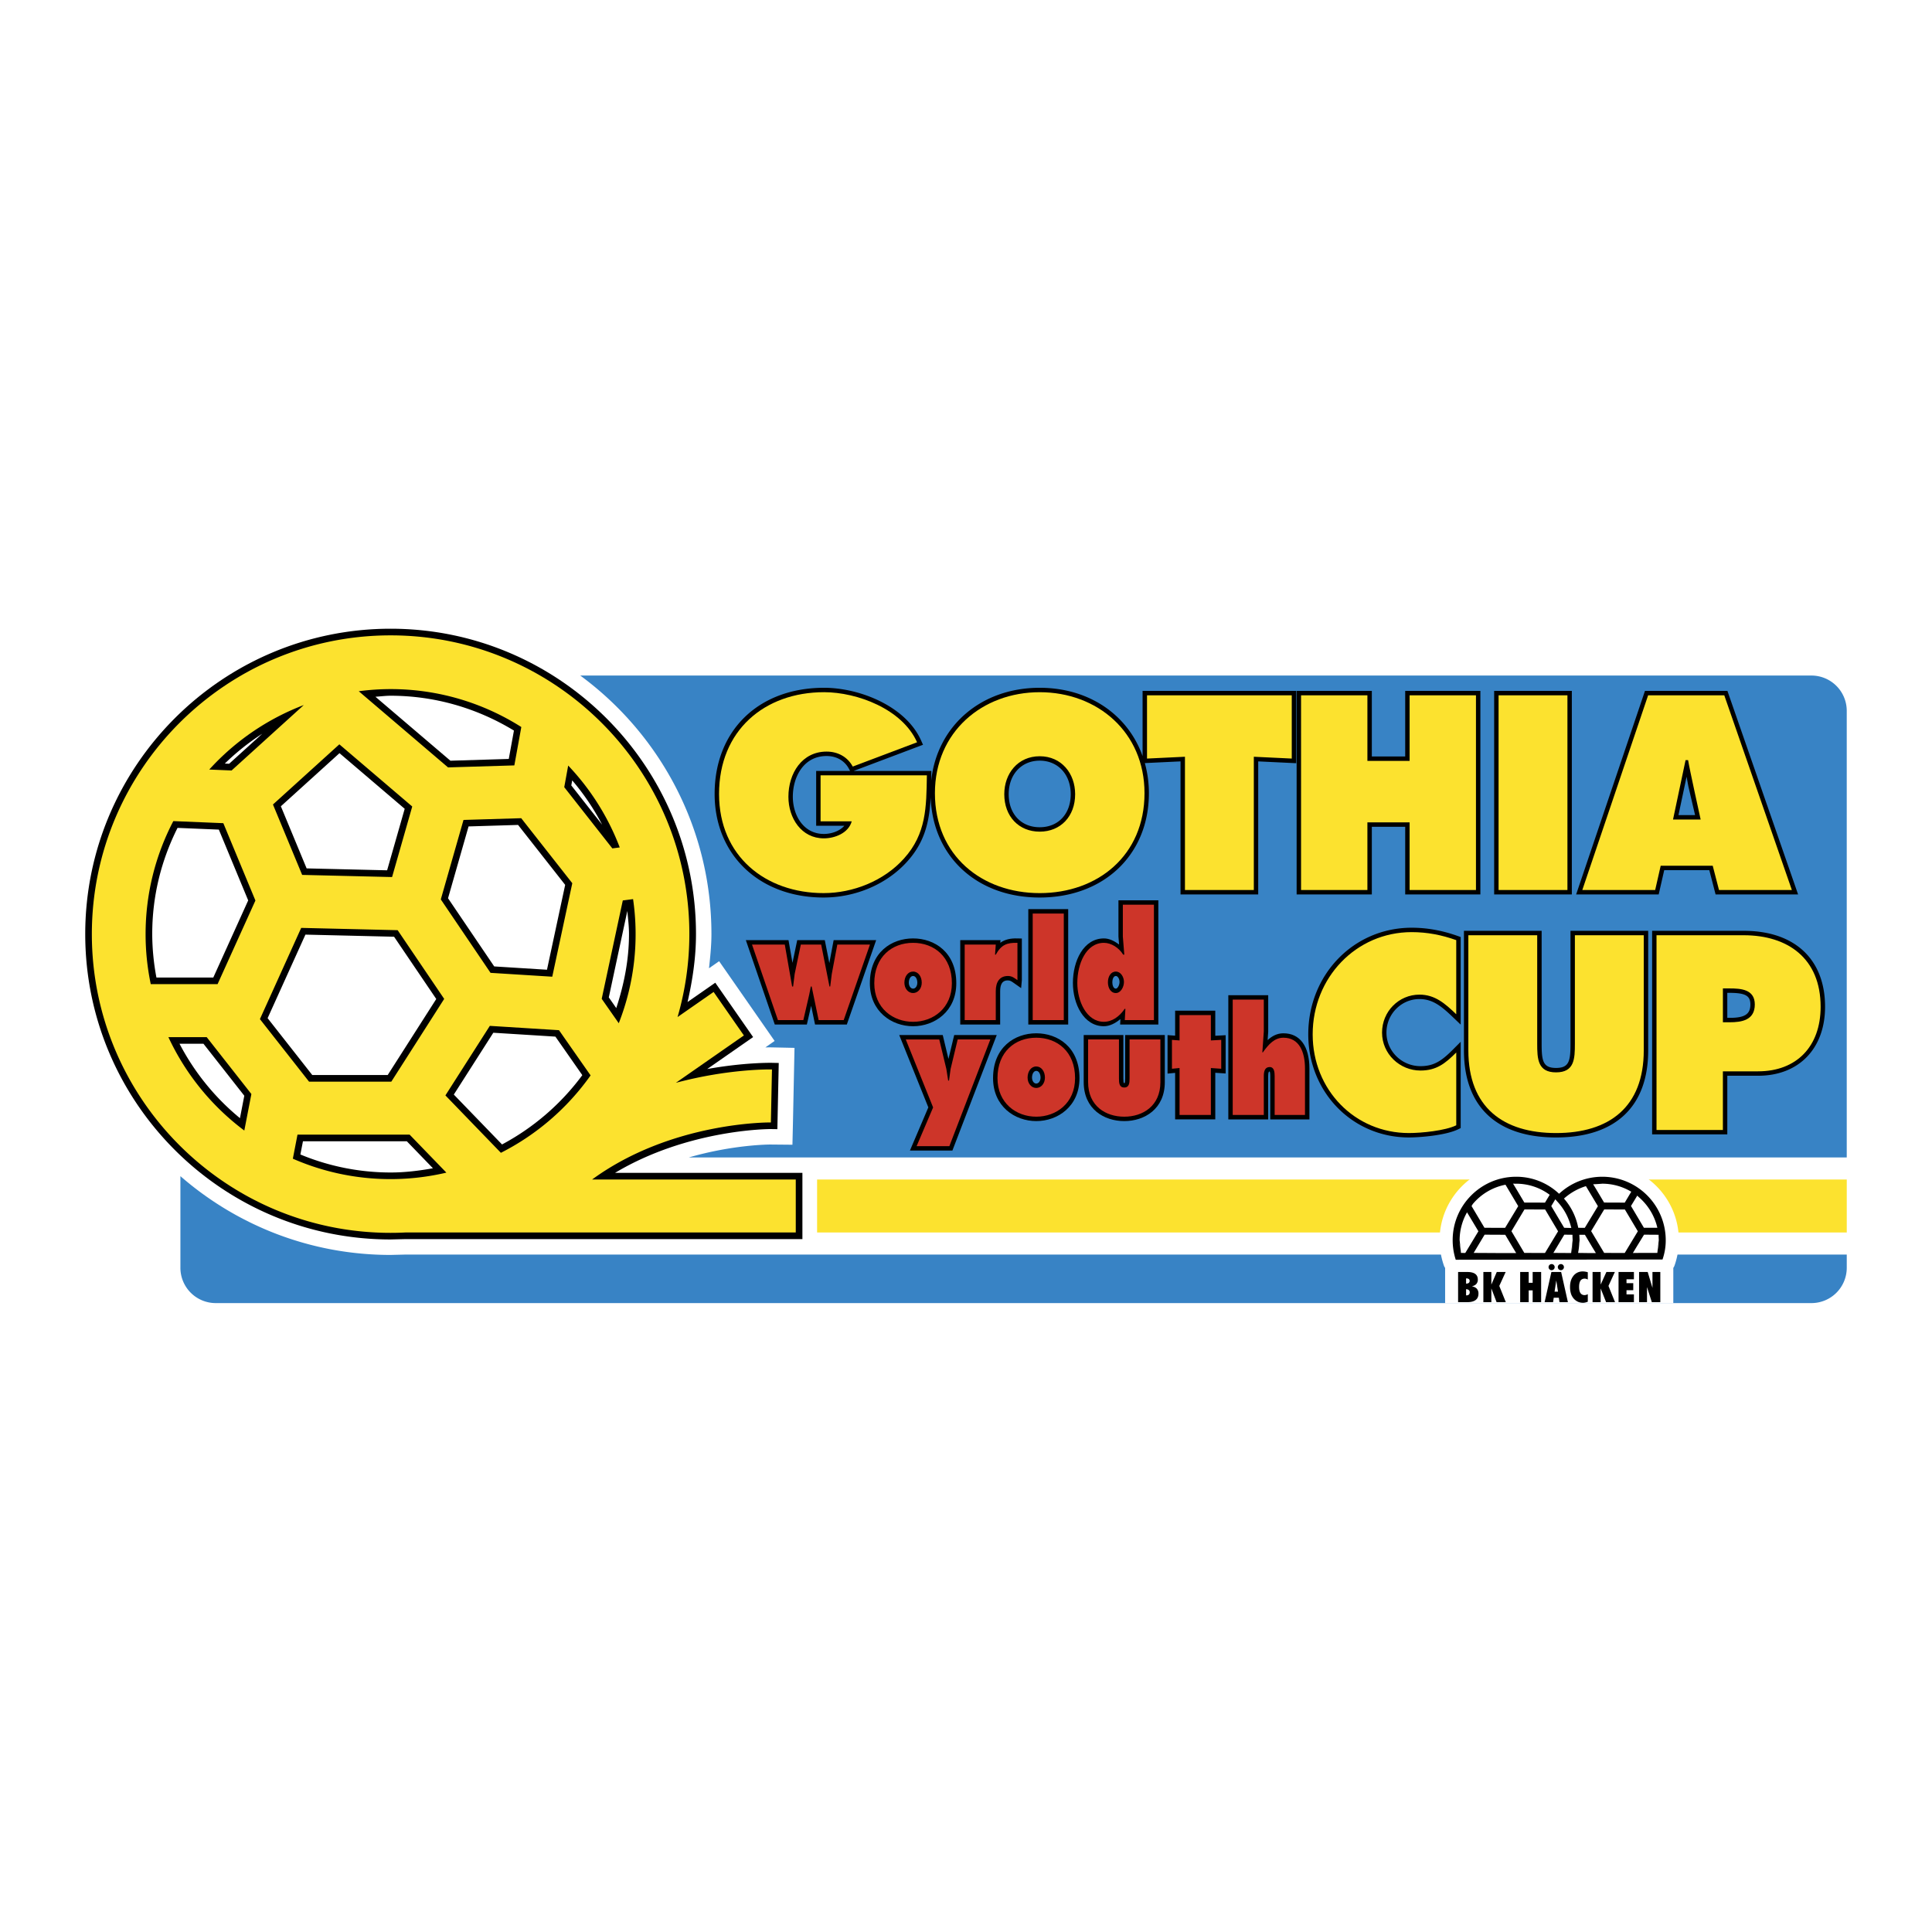 <svg xmlns="http://www.w3.org/2000/svg" width="2500" height="2500" viewBox="0 0 192.756 192.756"><g fill-rule="evenodd" clip-rule="evenodd"><path fill="#fff" d="M0 0h192.756v192.756H0V0z"/><path d="M180.729 67.399H55.152a30.272 30.272 0 0 0-16.18-4.67c-16.8 0-30.468 13.668-30.468 30.468 0 8.678 3.653 16.514 9.496 22.067v11.221a3.525 3.525 0 0 0 3.524 3.525h159.205a3.524 3.524 0 0 0 3.523-3.525v-55.56a3.525 3.525 0 0 0-3.523-3.526z" fill="#fff"/><path d="M70.98 93.197c0 1.139-.12 2.273-.242 3.406l1.009-.703 5.537 7.956-.925.645c.361-.008.617-.004.708-.002l2.201.047-.155 7.486-.051 2.178-2.18-.02c-.057-.002-3.679-.006-8.154 1.287H184.25V70.924a3.524 3.524 0 0 0-3.523-3.525H57.893c7.929 5.832 13.087 15.223 13.087 25.798zM79.319 125.168h-38.87l-1.478.037c-8.018 0-15.351-2.969-20.972-7.859v9.139a3.525 3.525 0 0 0 3.524 3.525h159.205a3.524 3.524 0 0 0 3.523-3.525v-1.316H79.319v-.001z" fill="#3883c5"/><path d="M61.36 117.018c7.306-4.375 15.453-4.373 15.542-4.371l.656.01.137-6.604-.66-.014c-.139-.002-2.77-.047-6.477.619l4.581-3.188-3.775-5.424-2.767 1.926c.512-2.23.842-4.495.842-6.776 0-16.8-13.668-30.468-30.467-30.468-16.8 0-30.468 13.668-30.468 30.468 0 16.799 13.668 30.465 30.468 30.465l1.507-.037 39.577.002v-6.609l-18.696.001zM24.763 89.833l-3.482 7.694h-5.674a23.734 23.734 0 0 1-.419-4.331c0-3.723.863-7.282 2.524-10.598.67.029 3.484.146 4.122.172l2.929 7.063zm24.455 13.204c.63.039 5.685.354 6.194.387.221.314 2.249 3.217 2.686 3.844a24.014 24.014 0 0 1-8.009 6.914l-4.812-4.977 3.941-6.168zm5.354-6.287l-5.265-.33-4.607-6.801 2.048-7.166 2.196-.067 2.744-.083 4.699 5.98-1.815 8.467zm-3.811-21.031l-5.824.177-7.481-6.381c.506-.034 1.027-.102 1.516-.102 4.352 0 8.588 1.216 12.304 3.476l-.515 2.83zM38.623 86.831l-8.031-.192-2.57-6.196 5.849-5.3 6.506 5.551-1.754 6.137zm-8.15 6.416l8.845.211 4.208 6.212-4.845 7.586h-7.526l-4.455-5.672 3.773-8.337zm-4.304-20.044L22.862 76.2l-.433-.019a24.031 24.031 0 0 1 3.74-2.978zm4.057 40.66h10.362l2.606 2.695c-1.403.254-2.815.422-4.223.422a23.52 23.52 0 0 1-9.001-1.797l.256-1.32zm26.772-35.5l.092-.504a23.712 23.712 0 0 1 2.99 4.426l-3.082-3.922zM60.74 99.51l1.847-8.622c.077.773.168 1.551.168 2.309 0 2.527-.483 4.991-1.271 7.381-.136-.197-.541-.777-.744-1.068zm-40.439 4.627c.347.439 3.747 4.77 4.073 5.184l-.433 2.238a23.922 23.922 0 0 1-6.029-7.422h2.389z"/><path fill="#fce22f" d="M81.522 117.68v5.285h102.73v-5.285H81.522z"/><path d="M166.945 129.918c0 .039.004.072 0 .109H144.18c-.004-.037 0-.07 0-.109v-3.422c-.096-.123-.131-.256-.18-.408a7.62 7.62 0 0 1-.371-2.355c0-4.209 3.426-7.635 7.637-7.635 1.549 0 3.033.488 4.297 1.357a7.574 7.574 0 0 1 4.299-1.357c4.211 0 7.637 3.426 7.637 7.635a7.56 7.56 0 0 1-.373 2.359c-.051.15-.086.283-.18.404v3.422h-.001z" fill="#fff"/><path d="M79.395 117.68H59.074c7.922-5.789 17.725-5.695 17.837-5.693l.109-5.287c-.319-.008-4.385-.057-9.589 1.332l6.787-4.725-3.02-4.34-3.598 2.504a29.702 29.702 0 0 0 1.177-8.274c0-16.436-13.371-29.807-29.806-29.807-16.436 0-29.807 13.371-29.807 29.807 0 16.434 13.371 29.805 29.807 29.805.494 0 .985-.012 1.474-.037h38.949v-5.285h.001zM52.001 81.632l5.097 6.486-1.999 9.328-6.158-.385-4.962-7.327 2.265-7.928 5.757-.174zm10.135 8.207l1.026-.134a24.313 24.313 0 0 1-1.428 12.383c-.585-.838-1.186-1.695-1.701-2.436l2.103-9.813zm-12.162 25.177l-5.535-5.727 4.432-6.938c2.056.129 5.574.35 6.9.432l3.152 4.51a24.605 24.605 0 0 1-8.949 7.723zM39.118 87.503l-8.972-.214-2.913-7.024 6.624-6.003 7.272 6.204-2.011 7.037zm-9.067 5.073l9.623.229 4.643 6.855-5.275 8.256h-8.209c-1.025-1.307-3.664-4.664-4.901-6.238l4.119-9.102zm-.37 20.627h11.188l3.666 3.791a24.406 24.406 0 0 1-5.563.646c-3.467 0-6.766-.729-9.755-2.037l.464-2.4zm32.15-28.655l-.738.096-4.798-6.107.393-2.158a24.531 24.531 0 0 1 5.143 8.169zm-9.819-12.012l-.696 3.828-6.614.2-8.908-7.599a24.511 24.511 0 0 1 3.178-.214c4.792 0 9.263 1.393 13.04 3.785zm-21.703-2.194l-7.203 6.529-2.229-.093a24.534 24.534 0 0 1 9.432-6.436zM17.293 81.921l4.989.208 3.201 7.716-3.776 8.344h-6.666a24.386 24.386 0 0 1-.515-4.993 24.298 24.298 0 0 1 2.767-11.275zm-.492 21.554h3.821l4.458 5.676-.705 3.643a24.622 24.622 0 0 1-7.574-9.319z" fill="#fce22f"/><path d="M159.861 117.404a6.32 6.32 0 0 0-4.311 1.699 6.213 6.213 0 0 0-4.285-1.699c-3.49 0-6.332 2.838-6.332 6.328 0 .668.104 1.324.307 1.953l20.629-.025a5.793 5.793 0 0 0 .322-1.928 6.334 6.334 0 0 0-6.33-6.328z"/><path d="M148.119 123.184s-1.062 1.771-1.09 1.82c.033 0 1.578.008 2.795.016h1.439l-1.086-1.826-2.058-.01zM156.902 123.732s-.016-.322-.016-.469c0-.043 0-.07.004-.07l-.82-.01-1.09 1.82 1.775.012.147-1.283zM156.781 122.512h.004c-.021-.094-.057-.18-.084-.271.026.089.061.177.08.271zM154.145 119.986l.467-.781a5.578 5.578 0 0 0-3.346-1.107s-.223.004-.281-.008h-.021l1.121 1.889 2.06.007z" fill="#fff"/><path d="M156.057 122.496l.588.016h.123a5.777 5.777 0 0 0-1.404-2.643c-.064-.07-.123-.146-.191-.213-.014.021-.393.658-.402.676.008.016 1.286 2.164 1.286 2.164zM146.191 125.01l1.309-2.166-1.133-1.891a5.638 5.638 0 0 0-.74 2.779s.131 1.152.131 1.26v.01l.433.008zM145.627 124.023c.012.242.039.479.082.711l-.082-.711zM156.799 124.854c.055-.271.088-.553.104-.838-.032.255-.075.619-.104.838zM154.145 125.01l1.305-2.164-1.291-2.174-2.061-.008-1.301 2.172 1.285 2.168 2.063.006zM157.57 123.193l.025.539-.033.309a5.977 5.977 0 0 1-.102.885c0 .012-.002.021-.004.031-.004.016-.004.031-.008.047l1.16.016h.605l-1.086-1.826c.002-.001-.523-.001-.557-.001zM150.953 118.09h-.01l.362.603-.352-.603zM146.938 120.129s-.111.186-.121.199l1.289 2.168 2.059.006 1.309-2.164-1.271-2.139a5.648 5.648 0 0 0-3.265 1.93zM164.014 122.496h1.342a5.76 5.76 0 0 0-1.836-3.045c-.061-.051-.111-.111-.172-.16l-.625 1.029 1.291 2.176zM158.947 118.154l-.008.002.297.496-.289-.498zM151.271 125.02h.01l-.371-.62.361.62zM163.336 119.281l-.002-.002-.068.116.07-.114zM155.162 119.646l-.002-.001-.064.109.066-.108zM159.223 125.02h.009l-.371-.62.362.62zM162.916 125.01l-.006.01h.844l-.838-.01zM157.447 125.016v.004h.297l-.297-.004zM162.1 125.01l1.307-2.164-1.293-2.174-2.061-.008-1.305 2.164 1.301 2.176 2.051.006zM162.102 119.986s.631-1.057.648-1.088a5.641 5.641 0 0 0-2.889-.801s-.719.059-.875.053l-.029.004 1.084 1.824 2.061.008zM165.498 123.732s-.018-.332-.018-.475c0-.041.002-.064.006-.064l-1.459-.01-.736 1.201-.371.619h2.434c.001-.024.144-1.271.144-1.271zM165.416 124.738c.043-.234.07-.471.082-.715l-.082.715zM157.461 122.496l.654.006 1.309-2.162-1.197-1.998a5.873 5.873 0 0 0-2.15 1.205c-.012.012-.027.021-.041.033a6.173 6.173 0 0 1 1.425 2.916z" fill="#fff"/><path d="M147.996 129.918v-3.012h.797v1.258l.541-1.258h.887l-.637 1.391.652 1.621h-.92l-.523-1.369v1.369h-.797zM151.668 129.918v-3.012h.85v1.08h.396v-1.08h.846v3.012h-.846v-1.176h-.396v1.176h-.85zM158.416 129.871a1.44 1.44 0 0 1-.252.08.963.963 0 0 1-.232.027c-.156 0-.336-.031-.477-.092a1.265 1.265 0 0 1-.573-.5c-.055-.088-.1-.18-.135-.281a2.23 2.23 0 0 1-.104-.715c0-.455.115-.824.346-1.109.23-.287.557-.43.914-.43.096 0 .182.008.26.023.082.012.168.031.252.059v.725c-.023-.014-.049-.023-.074-.035s-.053-.021-.08-.029l-.08-.02a.581.581 0 0 0-.08-.006c-.17 0-.332.07-.42.211-.092.143-.135.35-.135.623 0 .26.043.459.133.602a.466.466 0 0 0 .402.209.644.644 0 0 0 .334-.095v.753h.001zM158.891 129.918v-3.012h.808v1.258l.572-1.258h.844l-.638 1.391.654 1.621h-.889l-.543-1.369v1.369h-.808zM161.482 129.918v-3.012h1.534v.731h-.739v.383h.674v.707h-.674v.414h.739v.777h-1.534zM163.531 129.918v-3.012h.86l.476 1.584v-1.584h.783v3.012h-.847l-.481-1.508v1.508h-.791zM154.805 126.117a.304.304 0 1 1 .001.609.304.304 0 0 1-.001-.609zM155.729 126.117a.304.304 0 1 1 .001.609.304.304 0 0 1-.001-.609zM145.475 129.918v-3.012h.918c.348 0 .607.064.785.189.176.127.264.316.264.566a.64.64 0 0 1-.146.439c-.098.109-.244.188-.447.234.225.045.391.127.5.248a.718.718 0 0 1 .158.484c0 .281-.094.492-.281.635s-.465.215-.832.215h-.919v.002zm.798-1.85a.438.438 0 0 0 .152-.02.338.338 0 0 0 .115-.053c.057-.045.086-.113.086-.203a.223.223 0 0 0-.08-.18.364.364 0 0 0-.227-.064h-.049l.003.52zm0 1.17h.045c.1 0 .176-.027.232-.082.057-.053.084-.129.084-.227a.272.272 0 0 0-.094-.219.396.396 0 0 0-.268-.082v.61h.001zM154.107 129.918l.676-3.012h.973l.674 3.012h-.84l-.064-.443h-.51l-.066.443h-.843zm.993-1.051h.342l-.172-1.117-.17 1.117zM113.996 68.929v6.507c-1.451-4.1-5.322-6.816-10.264-6.816-5.875 0-10.247 3.832-10.826 9.273l.006-.352.01-.625h-7.75l6.917-2.61-.19-.426c-1.521-3.417-6.122-5.26-9.68-5.26-6.532 0-10.92 4.256-10.92 10.592 0 6.085 4.47 10.334 10.87 10.334 3.213 0 6.335-1.346 8.352-3.599 1.794-1.989 2.212-4.081 2.334-6.396.201 5.904 4.609 9.995 10.876 9.995 6.414 0 10.895-4.282 10.895-10.412 0-1.057-.146-2.06-.406-3.001.713-.034 2.965-.142 3.562-.169v13.273h7.75V75.964l3.787.181V68.93h-15.323v-.001zM84.24 82.384c-.463.537-1.292.819-2.045.819-2.031 0-3.094-1.865-3.094-3.707 0-1.959 1.055-4.068 3.371-4.068.979 0 1.788.46 2.219 1.262l.122.227h-3.384v5.467h2.811zm19.492.15c-1.852 0-3.094-1.325-3.094-3.296 0-1.971 1.271-3.347 3.094-3.347 1.82 0 3.094 1.376 3.094 3.347s-1.242 3.296-3.094 3.296zM147.258 68.929h-7.061v6.545h-3.33v-6.545h-7.502v20.308h7.502v-6.75h3.33v6.75h7.5V68.929h-.439zM156.822 68.929h-7.75v20.308h7.75V68.929zM166.039 86.815h4.498c.129.493.627 2.422.627 2.422h8.232l-7.051-20.308H164.119l-6.867 20.308h8.236s.438-1.917.551-2.422zm2.232-9.325c.082.454.174.95.174.95s.447 1.918.674 2.883h-1.658l.81-3.833zM140.844 92.559c-5.785 0-10.318 4.675-10.318 10.642 0 5.768 4.41 10.283 10.043 10.283 1.061 0 3.658-.199 4.918-.816l.246-.121v-8.607l-.754.756c-1.129 1.135-1.904 1.674-3.258 1.674-1.871 0-3.395-1.5-3.395-3.346 0-1.848 1.479-3.348 3.295-3.348 1.346 0 2.244.762 3.365 1.836l.746.713v-8.738l-.295-.104c-1.564-.555-3.066-.824-4.593-.824zM156.688 92.868v11.261c0 1.721-.131 2.42-1.439 2.42-1.311 0-1.439-.699-1.439-2.42V92.868h-7.752v11.933c0 5.6 3.264 8.684 9.191 8.684s9.191-3.084 9.191-8.684V92.868h-7.752zM173.973 92.868h-9.14v20.31h7.5v-5.85h3.07c4.061 0 6.684-2.703 6.684-6.883-.001-4.744-3.034-7.577-8.114-7.577zm-1.641 6.189h.211c1.584 0 2.092.281 2.092 1.158 0 .973-.559 1.336-2.066 1.336h-.236l-.001-2.494z"/><path d="M92.475 77.356c-.051 3.169-.051 5.823-2.282 8.297-2.006 2.241-5.09 3.452-8.023 3.452-5.767 0-10.43-3.659-10.43-9.894 0-6.338 4.538-10.151 10.48-10.151 3.285 0 7.797 1.674 9.277 4.998l-6.418 2.422c-.527-.979-1.504-1.494-2.607-1.494-2.458 0-3.812 2.165-3.812 4.509 0 2.139 1.304 4.148 3.535 4.148 1.078 0 2.457-.515 2.783-1.701h-3.109v-4.586h10.606zM114.188 79.135c0 6.236-4.689 9.971-10.455 9.971-5.768 0-10.456-3.735-10.456-9.971 0-6.106 4.713-10.074 10.456-10.074 5.74 0 10.455 3.967 10.455 10.074zm-13.991.103c0 2.216 1.453 3.736 3.535 3.736 2.08 0 3.535-1.521 3.535-3.736 0-2.061-1.354-3.787-3.535-3.787s-3.535 1.726-3.535 3.787zM114.438 69.37h14.441v6.312l-3.785-.181v13.296h-6.871V75.501l-3.785.181V69.37zM129.807 69.37h6.619v6.545h4.211V69.37h6.621v19.427h-6.621v-6.751h-4.211v6.751h-6.619V69.37zM149.514 69.37h6.869v19.427h-6.869V69.37zM165.137 88.797h-7.27l6.566-19.427h7.598l6.744 19.427h-7.27l-.627-2.422h-5.191l-.55 2.422zm4.537-7.034s-1.127-5.102-1.252-5.926h-.252l-1.252 5.926h2.756zM145.291 101.193c-1.104-1.057-2.115-1.959-3.67-1.959-2.057 0-3.734 1.676-3.734 3.789 0 2.137 1.777 3.785 3.834 3.785 1.58 0 2.467-.695 3.57-1.803v7.266c-1.104.543-3.494.773-4.723.773-5.391 0-9.602-4.303-9.602-9.844 0-5.666 4.338-10.202 9.877-10.202 1.555 0 2.992.283 4.447.798v7.397h.001zM163.998 93.309v11.492c0 5.666-3.461 8.244-8.75 8.244-5.291 0-8.75-2.578-8.75-8.244V93.309h6.869v10.82c0 1.521.051 2.861 1.881 2.861s1.879-1.34 1.879-2.861v-10.82h6.871zM165.271 93.309h8.701c4.412 0 7.672 2.319 7.672 7.137 0 3.969-2.406 6.441-6.242 6.441h-3.51v5.85h-6.621V93.309zm6.622 8.683h.676c1.205 0 2.508-.207 2.508-1.777 0-1.521-1.404-1.6-2.533-1.6h-.65v3.377h-.001z" fill="#fce22f"/><path d="M86.796 93.797h-3.623l-.43 2.287-.453-2.287h-2.75l-.474 2.268-.397-2.268h-4.256l2.887 8.419h3.2l.429-1.865.388 1.865h3.171l2.927-8.419h-.619zM95.409 98.098c0-3.089-2.166-4.472-4.311-4.472-2.146 0-4.311 1.383-4.311 4.472 0 2.816 2.168 4.289 4.311 4.289 2.142 0 4.311-1.473 4.311-4.289zm-4.311.539c-.239 0-.425-.262-.425-.596 0-.324.149-.666.425-.666.275 0 .424.342.424.666 0 .34-.182.596-.424.596zM99.787 98.881c0-1.066.562-1.066.773-1.066.219 0 .342.082.623.281l.695.49.072-.799v-4.15l-.43-.011c-.686-.018-1.234.088-1.721.435l.02-.263h-4.015v8.419h3.982v-3.336h.001zM106.574 90.704h-3.98v11.513h3.98V90.704zM110.129 102.387c.594 0 1.146-.297 1.654-.711l-.027.541h3.812V89.822h-3.98v3.621c0 .015.029.392.062.793-.467-.353-.982-.61-1.51-.61-2.033 0-3.096 2.236-3.096 4.444.001 2.092 1.081 4.317 3.085 4.317zm.848-4.387c0-.252.094-.625.354-.625.188 0 .365.289.365.596 0 .338-.209.666-.365.666-.261 0-.354-.381-.354-.637zM98.807 103.264h-3.605l-.573 2.385c-.209-.877-.572-2.385-.572-2.385h-4.341l2.904 7.219-1.837 4.309h4.238l4.425-11.527h-.639v-.001zM103.389 103.092c-2.145 0-4.311 1.385-4.311 4.475 0 2.814 2.168 4.285 4.311 4.285s4.311-1.471 4.311-4.285c-.001-3.09-2.165-4.475-4.311-4.475zm0 3.75c.275 0 .426.344.426.668 0 .334-.188.596-.426.596s-.424-.262-.424-.596c0-.324.148-.668.424-.668zM112.256 103.264v4.33c0 .26-.018.412-.053.463l-.035.004-.037-.004c-.033-.051-.053-.203-.053-.463v-4.33h-3.957v4.699c0 2.686 2.031 3.889 4.047 3.889 2.012 0 4.045-1.203 4.045-3.889v-4.699h-3.957zM121.248 100.836h-4.005v2.492c-.133-.008-.756-.055-.756-.055v3.84s.629-.061.756-.072v4.641h4.006v-4.652l1.035.072v-3.82l-1.035.057-.001-2.503zM128.049 103.092c-.654 0-1.154.291-1.578.678.027-.396.059-.828.059-.828V99.29h-3.98v12.393h3.98v-4.33c0-.438.096-.447.143-.449.018.027.059.117.059.449v4.33h3.91v-5.066c-.001-2.242-.947-3.525-2.593-3.525z"/><path fill="#cd3529" d="M78.298 94.238l.734 4.188h.096l.156-1.25.614-2.938h2.031l.829 4.188h.073l.155-1.25.554-2.938h3.256l-2.62 7.537h-2.5l-.697-3.349h-.084l-.156.795-.589 2.554h-2.536l-2.585-7.537h3.269zM94.969 98.098c0 2.5-1.875 3.848-3.871 3.848s-3.87-1.348-3.87-3.848c0-2.639 1.767-4.031 3.87-4.031s3.871 1.391 3.871 4.031zm-4.737-.057c0 .598.385 1.035.866 1.035.48 0 .865-.438.865-1.035 0-.609-.349-1.107-.865-1.107-.517 0-.866.498-.866 1.107zM101.51 97.787c-.324-.229-.551-.412-.949-.412-.805 0-1.213.568-1.213 1.506v2.895h-3.102v-7.538h3.102l-.072 1.007h.072c.553-.992 1.117-1.206 2.162-1.178v3.72zM103.033 91.145h3.102v10.63h-3.102v-10.63zM112.281 100.654h-.074c-.516.766-1.248 1.291-2.078 1.291-1.73 0-2.645-2.074-2.645-3.875 0-1.874.854-4.003 2.656-4.003.721 0 1.49.483 1.922 1.178h.109l-.145-1.802v-3.18h3.102v11.512h-2.908l.061-1.121zM110.537 98c0 .566.277 1.076.793 1.076.48 0 .807-.594.807-1.105 0-.525-.338-1.037-.807-1.037-.516 0-.793.511-.793 1.066zM93.709 103.705l.71 2.953.181 1.151h.084l.156-1.151.709-2.953h3.258l-4.088 10.647h-3.268l1.646-3.864-2.728-6.783h3.34zM107.26 107.566c0 2.498-1.877 3.846-3.871 3.846-1.996 0-3.869-1.348-3.869-3.846 0-2.641 1.766-4.033 3.869-4.033s3.871 1.393 3.871 4.033zm-4.737-.056c0 .594.385 1.035.865 1.035s.865-.441.865-1.035c0-.613-.35-1.109-.865-1.109-.517-.001-.865.495-.865 1.109zM111.639 103.705v3.889c0 .441.023.906.529.906.504 0 .529-.465.529-.906v-3.889h3.076v4.258c0 2.385-1.756 3.449-3.605 3.449-1.852 0-3.607-1.064-3.607-3.449v-4.258h3.078zM120.809 103.805l1.033-.057v2.881l-1.033-.072v4.683h-3.125v-4.683l-.758.072v-2.881l.758.057v-2.53h3.125v2.53zM122.988 99.729h3.102v3.184l-.145 2.084h.049c.576-.811 1.164-1.463 2.055-1.463 1.586 0 2.15 1.42 2.15 3.082v4.625h-3.027v-3.889c0-.398-.049-.893-.494-.893-.48 0-.588.424-.588.893v3.889h-3.102V99.729z"/></g></svg>
